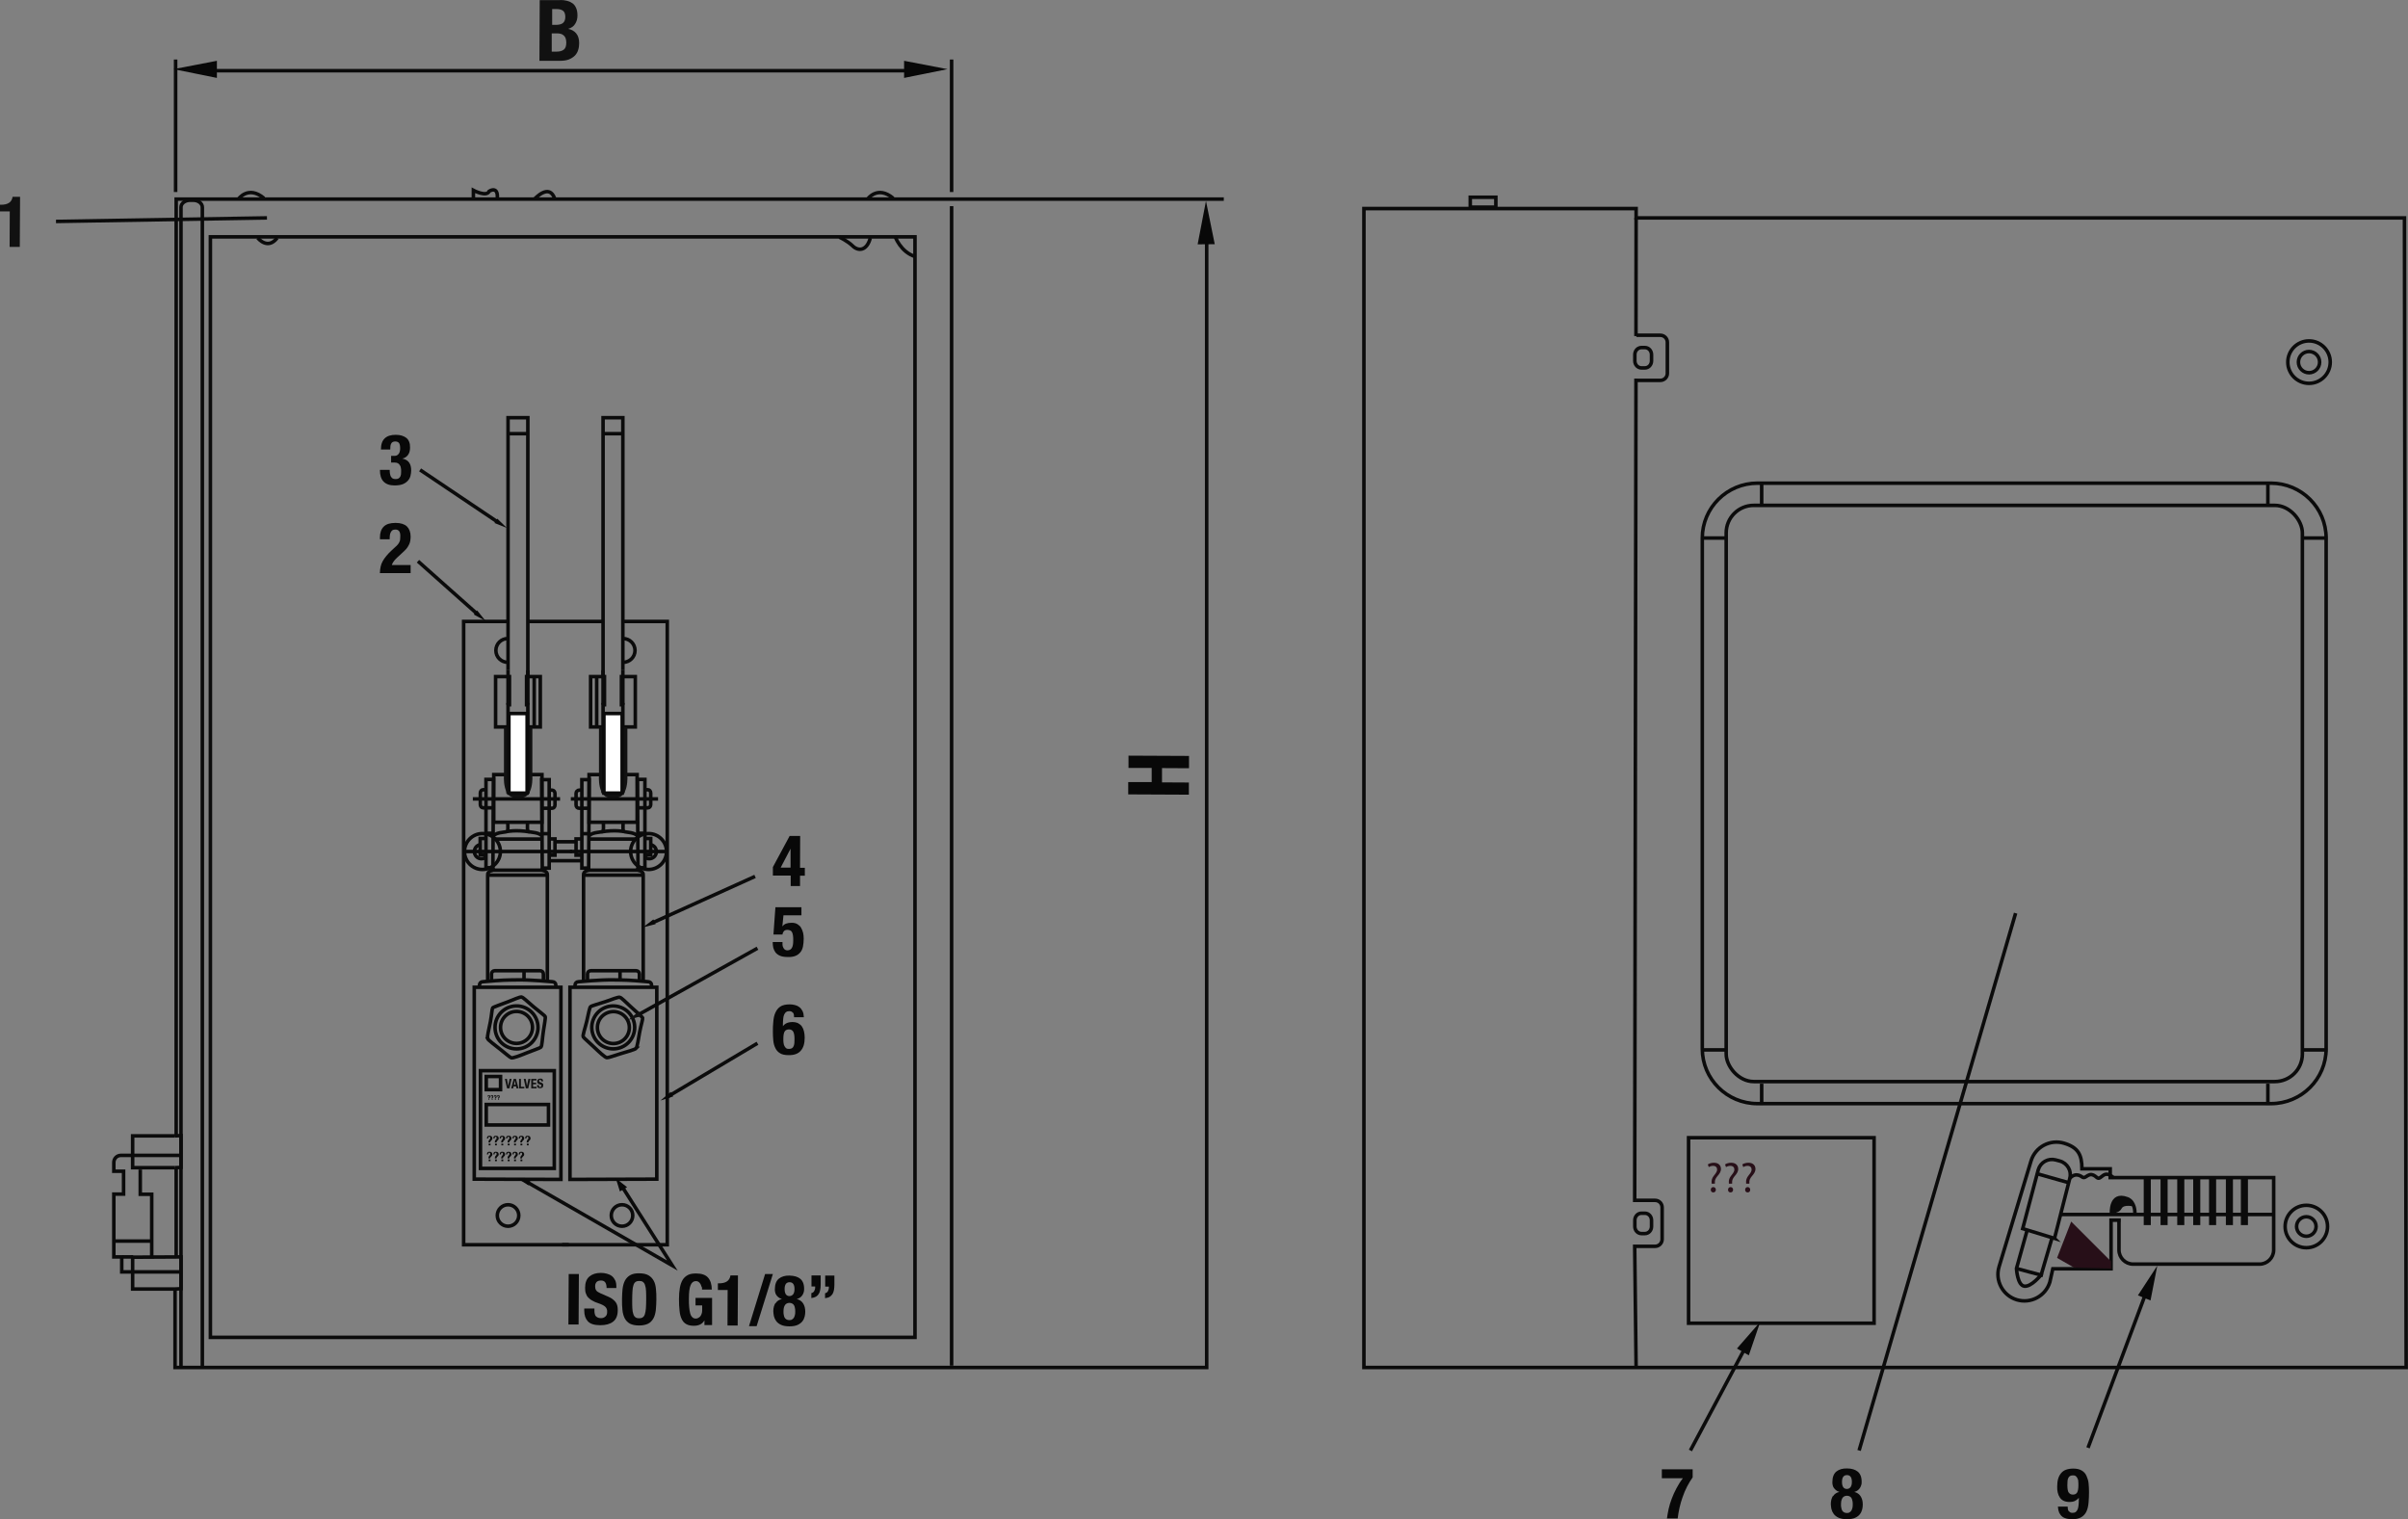 <?xml version="1.0" encoding="UTF-8"?>
<svg id="Layer_2" data-name="Layer 2" xmlns="http://www.w3.org/2000/svg" viewBox="0 0 170.3 107.45">
  <rect x="0" y="0" width="170.3" height="107.45" fill="#808080" stroke="none"/>
  <defs>
    <style>
      .cls-1, .cls-2, .cls-3 {
        stroke-miterlimit: 10;
      }

      .cls-1, .cls-2, .cls-3, .cls-4 {
        stroke: #0b0b0b;
      }

      .cls-1, .cls-2, .cls-4 {
        fill: none;
      }

      .cls-1, .cls-3, .cls-4 {
        stroke-width: .25px;
      }

      .cls-2 {
        stroke-width: .5px;
      }

      .cls-5 {
        fill: #111;
      }

      .cls-3 {
        fill: #fff;
      }

      .cls-6 {
        fill: #0b0b0b;
      }

      .cls-7 {
        fill: #121212;
      }

      .cls-8 {
        fill: #270f18;
      }

      .cls-9 {
        fill: #080808;
      }
    </style>
  </defs>
  <g>
    <polyline class="cls-1" points="37.33 51.43 37.33 55.99 35.93 55.99 35.93 51.96"/>
    <polyline class="cls-1" points="37.33 47.83 37.33 29.54 35.93 29.54 35.93 47.4"/>
    <line class="cls-1" x1="35.91" y1="30.67" x2="37.33" y2="30.67"/>
    <g>
      <polyline class="cls-1" points="35.93 51.96 35.93 51.41 35.05 51.41 35.05 47.85 36.03 47.85 36.03 49.84 35.93 49.84 35.93 51.65"/>
      <polyline class="cls-1" points="35.93 47.4 35.93 47.83 35.93 49.84"/>
    </g>
    <g>
      <polyline class="cls-1" points="37.33 51.96 37.33 51.41 38.21 51.41 38.21 47.85 37.24 47.85 37.24 49.84 37.33 49.84 37.33 51.65"/>
      <polyline class="cls-1" points="37.33 47.4 37.33 47.83 37.33 49.84"/>
      <line class="cls-1" x1="37.78" y1="47.87" x2="37.78" y2="51.39"/>
    </g>
    <polyline class="cls-1" points="35.91 54.78 34.92 54.78 34.92 58.15 38.33 58.15 38.33 54.78 37.33 54.78"/>
    <line class="cls-1" x1="33.44" y1="56.5" x2="39.61" y2="56.5"/>
    <g>
      <polygon class="cls-1" points="34.86 61.37 34.37 61.37 34.37 55.12 34.9 55.12 34.86 61.37"/>
      <path class="cls-1" d="M34.35,55.85h-.18c-.11,0-.2.1-.2.23v.82c0,.13.09.23.2.23h.79"/>
      <line class="cls-1" x1="34.37" y1="58.93" x2="34.9" y2="58.93"/>
      <polyline class="cls-1" points="34.37 60.45 33.96 60.45 33.96 59.3 34.35 59.3"/>
      <polyline class="cls-1" points="34.86 61.37 34.86 61.54 38.4 61.54"/>
    </g>
    <g>
      <polygon class="cls-1" points="38.35 61.39 38.84 61.39 38.84 55.14 38.31 55.14 38.35 61.39"/>
      <path class="cls-1" d="M38.86,55.88h.19c.11,0,.2.11.2.23v.82c0,.13-.09.23-.2.23h-.7"/>
      <line class="cls-1" x1="38.84" y1="58.96" x2="38.31" y2="58.96"/>
      <polyline class="cls-1" points="38.84 60.48 39.25 60.48 39.25 59.33 38.86 59.33"/>
      <line class="cls-1" x1="38.35" y1="61.39" x2="38.35" y2="61.57"/>
    </g>
    <path class="cls-1" d="M35.91,58.15s.02.4,0,.59c-.02.18-.73.04-1.02.38"/>
    <path class="cls-1" d="M37.31,58.15s-.02.4,0,.59c.02.18.73.04,1.02.38"/>
    <line class="cls-1" x1="34.88" y1="59.34" x2="38.33" y2="59.34"/>
    <line class="cls-1" x1="32.87" y1="60.22" x2="40.46" y2="60.22"/>
    <path class="cls-1" d="M34.86,61.54s-.41.06-.37.35v7.52"/>
    <path class="cls-1" d="M38.34,61.54s.41.06.37.35v7.54"/>
    <path class="cls-1" d="M34.76,69.43v-.55c0-.13.1-.23.23-.23h3.21c.13,0,.23.1.23.23v.55"/>
    <path class="cls-1" d="M33.91,69.84v-.18c0-.13.1-.23.23-.23,1.4-.13,1.71-.12,2.41-.13,1.01-.02,2.53.13,2.53.13.13,0,.23.11.23.23v.13"/>
    <polygon class="cls-1" points="33.54 83.39 33.54 69.82 39.67 69.82 39.67 83.41 33.54 83.39"/>
    <rect class="cls-1" x="33.98" y="75.72" width="5.22" height="6.91"/>
    <rect class="cls-1" x="34.39" y="76.13" width="1.01" height=".93"/>
    <rect class="cls-1" x="34.39" y="78.11" width="4.4" height="1.45"/>
    <path class="cls-1" d="M35.39,60.22c0,.7-.57,1.27-1.27,1.27s-1.27-.57-1.27-1.27.57-1.27,1.27-1.27,1.27.57,1.27,1.27Z"/>
    <path class="cls-1" d="M35.83,58.81s.64-.14,1.62.02"/>
    <line class="cls-1" x1="34.49" y1="61.89" x2="38.72" y2="61.89"/>
    <path class="cls-1" d="M38.05,72.66c0,.84-.68,1.52-1.52,1.52s-1.52-.68-1.52-1.52.68-1.52,1.52-1.52,1.52.68,1.52,1.52Z"/>
    <path class="cls-1" d="M37.66,72.66c0,.62-.51,1.13-1.13,1.13s-1.13-.5-1.13-1.13.51-1.13,1.13-1.13,1.13.5,1.13,1.13Z"/>
    <path class="cls-1" d="M34.49,73.42c-.05-.13.1-.65.19-1.15.09-.47.12-.94.16-.99.05-.06.58-.24,1.08-.43.43-.17.84-.35.96-.34.12.02.45.35.83.67.38.32.81.63.85.72.03.08-.06.56-.13,1.03-.08.52-.09,1.06-.18,1.13-.08.07-.53.21-.97.39-.47.19-.98.39-1.12.36-.1-.03-.42-.32-.79-.61-.4-.32-.85-.64-.9-.77Z"/>
    <path class="cls-1" d="M35.91,46.84c-.46,0-.84-.37-.84-.84s.38-.84.84-.84"/>
    <polyline class="cls-1" points="35.9 43.95 32.79 43.95 32.79 88.03 40.23 88.03"/>
    <line class="cls-1" x1="42.65" y1="43.95" x2="37.3" y2="43.95"/>
  </g>
  <g>
    <polyline class="cls-1" points="42.65 51.43 42.65 55.97 44.05 55.97 44.05 51.96"/>
    <polyline class="cls-1" points="42.65 47.83 42.65 29.54 44.05 29.54 44.05 47.4"/>
    <line class="cls-1" x1="44.07" y1="30.67" x2="42.65" y2="30.67"/>
    <g>
      <polyline class="cls-1" points="44.05 51.96 44.05 51.41 44.93 51.41 44.93 47.85 43.95 47.85 43.95 49.84 44.05 49.84 44.05 51.65"/>
      <polyline class="cls-1" points="44.05 47.4 44.05 47.83 44.05 49.84"/>
    </g>
    <g>
      <polyline class="cls-1" points="42.65 51.96 42.65 51.41 41.77 51.41 41.77 47.85 42.75 47.85 42.75 49.84 42.65 49.84 42.65 51.65"/>
      <polyline class="cls-1" points="42.65 47.4 42.65 47.83 42.65 49.84"/>
      <line class="cls-1" x1="42.2" y1="47.87" x2="42.2" y2="51.39"/>
    </g>
    <polyline class="cls-1" points="44.07 54.78 45.06 54.78 45.06 58.15 41.66 58.15 41.66 54.78 42.65 54.78"/>
    <line class="cls-1" x1="46.54" y1="56.5" x2="40.37" y2="56.5"/>
    <g>
      <polygon class="cls-1" points="45.12 61.37 45.61 61.37 45.61 55.12 45.08 55.12 45.12 61.37"/>
      <path class="cls-1" d="M45.63,55.85h.19c.11,0,.2.1.2.23v.82c0,.13-.09.23-.2.23h-.79"/>
      <line class="cls-1" x1="45.61" y1="58.93" x2="45.08" y2="58.93"/>
      <polyline class="cls-1" points="45.61 60.45 46.02 60.45 46.02 59.3 45.63 59.3"/>
      <polyline class="cls-1" points="45.12 61.37 45.12 61.54 41.58 61.54"/>
    </g>
    <g>
      <polygon class="cls-1" points="41.63 61.39 41.15 61.39 41.15 55.14 41.67 55.14 41.63 61.39"/>
      <path class="cls-1" d="M41.13,55.88h-.18c-.11,0-.21.11-.21.23v.82c0,.13.09.23.21.23h.7"/>
      <line class="cls-1" x1="41.15" y1="58.96" x2="41.67" y2="58.96"/>
      <polyline class="cls-1" points="41.15 60.48 40.74 60.48 40.74 59.33 41.12 59.33"/>
      <line class="cls-1" x1="41.63" y1="61.39" x2="41.63" y2="61.57"/>
    </g>
    <path class="cls-1" d="M44.07,58.15s-.02.4,0,.59c.02.18.73.04,1.02.38"/>
    <path class="cls-1" d="M42.67,58.15s.02.4,0,.59c-.02.18-.73.04-1.02.38"/>
    <line class="cls-1" x1="45.1" y1="59.34" x2="41.66" y2="59.34"/>
    <line class="cls-1" x1="47.16" y1="60.22" x2="40.31" y2="60.22"/>
    <path class="cls-1" d="M45.12,61.54s.41.06.37.35v7.52"/>
    <path class="cls-1" d="M41.64,61.54s-.41.06-.37.35v7.54"/>
    <path class="cls-1" d="M45.22,69.43v-.55c0-.13-.11-.23-.23-.23h-3.21c-.13,0-.23.1-.23.23v.55"/>
    <path class="cls-1" d="M46.08,69.84v-.18c0-.13-.1-.23-.23-.23-1.4-.13-1.71-.12-2.42-.13-1.01-.02-2.53.13-2.53.13-.13,0-.23.11-.23.23v.13"/>
    <polygon class="cls-1" points="46.45 83.39 46.45 69.82 40.31 69.82 40.31 83.41 46.45 83.39"/>
    <path class="cls-1" d="M44.6,60.22c0,.7.57,1.27,1.27,1.27s1.27-.57,1.27-1.27-.57-1.27-1.27-1.27-1.27.57-1.27,1.27Z"/>
    <path class="cls-1" d="M44.15,58.81s-.64-.14-1.62.02"/>
    <line class="cls-1" x1="45.49" y1="61.89" x2="41.27" y2="61.89"/>
    <path class="cls-1" d="M41.96,72.1c-.31.78.07,1.66.85,1.97.78.31,1.66-.07,1.97-.85.31-.78-.07-1.66-.85-1.97-.78-.31-1.66.07-1.97.85Z"/>
    <path class="cls-1" d="M42.33,72.25c-.23.58.05,1.24.63,1.47.58.23,1.24-.05,1.47-.63.23-.58-.05-1.24-.63-1.47-.58-.23-1.24.06-1.47.63Z"/>
    <path class="cls-1" d="M44.99,74.13c.09-.11.15-.64.25-1.15.09-.47.23-.92.21-.99-.02-.07-.45-.43-.85-.8-.34-.31-.65-.64-.77-.66-.12-.03-.55.15-1.02.31-.47.16-.99.29-1.05.36-.06.06-.16.54-.26,1.01-.12.51-.31,1.02-.25,1.12.05.09.42.39.76.72.37.35.77.73.91.75.1.01.51-.14.96-.28.49-.15,1.03-.29,1.12-.39Z"/>
    <path class="cls-1" d="M44.07,46.84c.46,0,.84-.37.84-.84s-.38-.84-.84-.84"/>
    <polyline class="cls-1" points="44.03 43.95 47.19 43.95 47.19 88.03 39.75 88.03"/>
  </g>
  <line class="cls-1" x1="37.06" y1="68.65" x2="37.06" y2="69.33"/>
  <line class="cls-1" x1="43.85" y1="68.65" x2="43.85" y2="69.33"/>
  <path class="cls-1" d="M46.02,59.74c.23.04.4.24.4.49,0,.27-.22.5-.5.5-.13,0-.25-.05-.33-.13"/>
  <path class="cls-1" d="M33.95,59.74c-.23.04-.4.24-.4.49,0,.27.22.5.5.5.13,0,.25-.05.33-.13"/>
  <path class="cls-1" d="M36.69,85.96c0,.42-.34.76-.76.76s-.76-.34-.76-.76.34-.76.76-.76.76.34.76.76Z"/>
  <path class="cls-1" d="M44.75,85.96c0,.42-.34.76-.76.76s-.76-.34-.76-.76.34-.76.76-.76.76.34.76.76Z"/>
  <polyline class="cls-1" points="37.33 83.63 47.55 89.5 43.98 83.89"/>
  <line class="cls-1" x1="39.26" y1="59.53" x2="40.72" y2="59.53"/>
  <line class="cls-1" x1="38.85" y1="60.87" x2="41.13" y2="60.87"/>
  <line class="cls-1" x1="29.56" y1="39.69" x2="33.8" y2="43.46"/>
  <line class="cls-1" x1="29.71" y1="33.23" x2="35.17" y2="36.9"/>
  <line class="cls-1" x1="46.1" y1="65.28" x2="53.4" y2="61.98"/>
  <line class="cls-1" x1="45.04" y1="71.82" x2="53.57" y2="67.06"/>
  <line class="cls-1" x1="47.15" y1="77.6" x2="53.57" y2="73.78"/>
  <polygon class="cls-9" points="46.21 65.02 45.46 65.59 46.37 65.35 46.21 65.02"/>
  <polygon class="cls-5" points="45.17 71.54 44.43 72.13 45.34 71.86 45.17 71.54"/>
  <polygon class="cls-9" points="47.44 77.22 46.71 77.83 47.61 77.54 47.44 77.22"/>
  <polygon class="cls-9" points="44.35 83.96 43.55 83.33 43.84 84.26 44.35 83.96"/>
  <polygon class="cls-9" points="37.51 83.49 36.58 83.34 37.38 83.83 37.51 83.49"/>
  <polygon class="cls-9" points="33.74 43.17 34.34 43.91 33.51 43.46 33.74 43.17"/>
  <polygon class="cls-9" points="35.17 36.68 35.85 37.34 34.97 36.99 35.17 36.68"/>
  <g>
    <path class="cls-5" d="M35.64,51.43v3.38s-.14,1.71.9,1.61h.21c1.03.1.9-1.61.9-1.61v-3.38h-2Z"/>
    <rect class="cls-3" x="35.99" y="50.46" width="1.29" height="5.63"/>
  </g>
  <g>
    <path class="cls-5" d="M42.36,51.43v3.38s-.14,1.71.9,1.61h.21c1.03.1.9-1.61.9-1.61v-3.38h-2Z"/>
    <rect class="cls-3" x="42.71" y="50.46" width="1.29" height="5.63"/>
  </g>
  <path class="cls-9" d="M27.66,33.72c.05.11.16.16.31.16.09,0,.16-.01.21-.04s.09-.07.12-.12c.03-.05.05-.11.06-.18,0-.07.01-.14.01-.22,0-.08,0-.16-.02-.23-.01-.07-.03-.14-.07-.19-.03-.06-.08-.1-.14-.14-.06-.03-.14-.05-.24-.05h-.24s0-.47,0-.47h.23c.08,0,.14-.01.19-.04.05-.03.09-.07.13-.12.03-.05.06-.11.07-.18.02-.07.02-.14.02-.21,0-.17-.03-.29-.08-.36-.06-.07-.14-.11-.26-.11-.08,0-.14.01-.19.04-.05.03-.09.07-.11.12-.03.05-.04.11-.05.18,0,.07-.01.15-.01.23h-.66c0-.36.09-.62.27-.79.18-.17.44-.25.78-.25.32,0,.57.08.75.22.18.15.27.38.26.69,0,.21-.05.39-.15.52-.1.13-.23.22-.4.25h0c.23.05.39.14.49.29s.14.33.14.56c0,.12-.02.24-.05.37-.03.13-.09.24-.18.34-.09.1-.21.19-.36.25-.15.06-.35.09-.6.09-.34,0-.6-.1-.77-.28s-.25-.45-.25-.8v-.02s.69,0,.69,0c0,.21.03.36.08.47Z"/>
  <path class="cls-5" d="M.71,14.95h-.71s0-.47,0-.47h.06c.24,0,.43-.04.57-.13.14-.09.23-.23.26-.43h.53s-.02,3.54-.02,3.54h-.72s.01-2.5.01-2.5Z"/>
  <path class="cls-5" d="M39.62,0c.18,0,.34.02.49.06s.28.1.39.18c.11.08.19.2.25.34.06.14.09.31.09.52,0,.23-.06.43-.17.6-.11.17-.27.28-.49.34h0c.24.05.43.15.57.32.14.17.21.4.21.69,0,.17-.02.33-.07.48-.04.15-.12.28-.23.4-.11.11-.25.2-.42.27-.17.07-.38.1-.63.1h-1.46s.02-4.29.02-4.29h1.45ZM39.36,3.65c.21,0,.38-.04.5-.13.13-.09.19-.26.19-.51,0-.12-.02-.23-.05-.31-.03-.08-.08-.15-.14-.2s-.13-.09-.21-.11-.17-.03-.26-.03h-.37s0,1.29,0,1.29h.34ZM39.28,1.76c.24,0,.42-.04.53-.13.11-.09.17-.23.17-.43,0-.2-.05-.35-.15-.43-.1-.08-.26-.13-.47-.13h-.31s0,1.12,0,1.12h.25Z"/>
  <path class="cls-9" d="M79.81,55.31h1.64s0-1,0-1h-1.64s0-.87,0-.87l4.28.02v.87s-1.91-.01-1.91-.01v1.01s1.9.01,1.9.01v.86s-4.29-.02-4.29-.02v-.86Z"/>
  <path class="cls-9" d="M26.87,40.51c0-.16.02-.3.05-.44.03-.14.08-.27.15-.39.07-.12.15-.24.25-.36.1-.12.21-.24.34-.36l.29-.27c.08-.07.15-.13.19-.19.05-.06.09-.12.11-.18.03-.06.05-.12.05-.19,0-.07.01-.15.01-.24,0-.29-.11-.44-.35-.44-.09,0-.16.02-.21.05-.05.04-.09.09-.12.15-.03.06-.05.14-.06.22s-.01.17-.01.27h-.69s0-.14,0-.14c0-.33.09-.58.27-.76s.46-.26.84-.26c.36,0,.63.09.8.25.17.17.26.41.26.72,0,.11-.01.22-.03.32-.02.1-.05.19-.1.28s-.1.18-.17.26c-.07.08-.16.17-.26.26l-.4.37c-.11.1-.19.19-.25.28-.06.09-.1.17-.12.24h1.33s0,.57,0,.57h-2.18Z"/>
  <path class="cls-9" d="M119.71,104.48c-.15.21-.28.43-.4.66s-.22.48-.31.73c-.09.25-.16.5-.22.76-.06.26-.1.51-.13.76h-.76c.03-.22.07-.44.12-.68.05-.24.13-.47.22-.72.09-.24.2-.49.33-.73.13-.25.28-.49.46-.72h-1.49s0-.63,0-.63h2.18s0,.56,0,.56Z"/>
  <path class="cls-9" d="M129.64,105.81c.1-.16.25-.26.45-.3h0c-.1-.03-.18-.07-.24-.12s-.12-.11-.16-.17-.07-.13-.08-.2c-.02-.07-.02-.14-.02-.2,0-.35.1-.6.28-.75.19-.15.44-.23.76-.22.32,0,.58.08.76.23.18.15.28.4.27.75,0,.06,0,.13-.03.2-.02.07-.05.14-.09.2-.04.06-.09.12-.16.17-.07.05-.14.09-.24.11h0c.2.05.35.15.45.31.1.16.15.35.15.58,0,.1-.01.22-.04.34-.03.12-.08.24-.16.34-.08.11-.19.19-.34.26-.15.07-.35.1-.59.1-.25,0-.44-.04-.59-.11-.15-.07-.26-.16-.34-.27-.08-.11-.13-.22-.16-.35-.02-.12-.04-.24-.04-.34,0-.22.05-.42.15-.58ZM130.22,106.62c.01.08.03.14.06.2.03.05.07.1.13.13.05.03.12.05.2.05.08,0,.15-.01.2-.05.05-.03.1-.07.13-.13.03-.05.05-.12.07-.19s.02-.15.02-.24c0-.09,0-.17-.02-.24s-.03-.14-.06-.19c-.03-.06-.07-.1-.13-.13-.05-.03-.12-.05-.2-.05-.08,0-.15.02-.2.05-.05.03-.1.07-.13.13s-.05.12-.07.19c-.01.07-.02.15-.02.24s0,.16.02.24ZM130.36,105.18c.06.08.15.12.25.12.11,0,.19-.04.26-.12.06-.08.1-.2.1-.37,0-.32-.11-.49-.35-.49-.23,0-.35.16-.35.48,0,.17.03.29.09.38Z"/>
  <path class="cls-9" d="M146.33,106.88c.05.08.13.11.25.11.1,0,.17-.02.23-.07.06-.05.1-.11.13-.19.03-.08.05-.17.06-.28.01-.11.02-.23.02-.36v-.17s0,0,0,0c-.06.09-.15.16-.26.22s-.25.08-.41.08c-.16,0-.29-.03-.4-.08s-.2-.13-.27-.23c-.07-.1-.12-.22-.15-.35-.03-.13-.05-.28-.04-.44,0-.41.09-.72.28-.94.18-.22.47-.32.87-.32.25,0,.44.05.59.14.15.09.26.21.33.37s.13.33.15.53c.02.2.03.41.03.62,0,.25-.01.5-.03.73-.02.23-.06.44-.14.62-.08.18-.2.32-.36.42-.16.1-.39.16-.68.15-.13,0-.25-.01-.37-.04-.12-.03-.22-.07-.31-.14-.09-.07-.16-.16-.22-.28-.05-.12-.08-.26-.09-.43h.69c0,.14.02.24.07.32ZM146.3,105.54c.06.1.16.16.3.16.14,0,.24-.05.3-.15s.09-.27.09-.51c0-.1,0-.19-.01-.28,0-.09-.03-.16-.06-.22-.03-.06-.07-.11-.12-.15-.05-.04-.12-.05-.2-.05-.09,0-.16.02-.21.05-.05.03-.09.08-.12.15-.03.06-.05.14-.05.22,0,.08-.01.18-.01.28,0,.24.03.41.09.52Z"/>
  <path class="cls-9" d="M55.84,59.12h.75s-.01,2.25-.01,2.25h.34s0,.56,0,.56h-.34s0,.73,0,.73h-.66s0-.74,0-.74h-1.26s0-.6,0-.6l1.19-2.21ZM55.91,60.02l-.7,1.34h.7s0-1.34,0-1.34h0Z"/>
  <path class="cls-9" d="M55.41,64.72l-.08.8h0c.07-.09.15-.16.26-.2.11-.04.24-.06.39-.06.17,0,.31.03.42.1.11.07.2.15.26.26.06.11.11.23.14.36.03.13.04.27.04.41,0,.2-.02.38-.05.54-.03.16-.09.3-.18.41-.09.11-.2.2-.35.26-.15.06-.33.09-.56.08-.22,0-.4-.03-.54-.09-.14-.06-.24-.14-.32-.24-.07-.1-.12-.21-.15-.32-.02-.12-.04-.22-.04-.32v-.09s.69,0,.69,0c0,.06,0,.12,0,.19,0,.07.02.13.05.19.02.06.06.11.11.15.05.04.11.06.18.06.15,0,.26-.06.32-.17.07-.11.1-.29.1-.52,0-.15,0-.27-.02-.37-.01-.1-.04-.17-.07-.23-.03-.06-.07-.1-.13-.12-.05-.02-.12-.04-.2-.04-.1,0-.18.03-.24.09-.05.06-.09.14-.1.24h-.64s.14-1.93.14-1.93h1.84s0,.57,0,.57h-1.3Z"/>
  <path class="cls-9" d="M56.07,71.62c-.05-.07-.13-.11-.25-.11-.09,0-.17.02-.23.07-.06.04-.1.11-.14.19-.03.08-.05.17-.06.28-.01.11-.02.23-.02.36v.17s0,0,0,0c.06-.09.15-.17.26-.22.11-.05.25-.08.41-.08.16,0,.29.03.4.08.11.06.2.13.27.23s.12.22.15.35c.03.14.05.28.05.44,0,.41-.09.72-.28.93-.18.21-.47.32-.87.31-.25,0-.44-.04-.59-.13s-.26-.21-.33-.36c-.08-.15-.13-.33-.15-.53-.02-.2-.03-.41-.03-.62,0-.25,0-.49.03-.73.02-.24.06-.44.14-.62.08-.18.19-.33.35-.44.16-.11.39-.16.68-.16.13,0,.25.02.37.05.12.03.22.08.31.15.09.07.16.16.22.28.06.12.08.26.09.43h-.69c0-.14-.02-.25-.07-.32ZM55.42,73.76c0,.09.03.16.06.22.03.06.07.11.12.15.05.04.12.05.2.05.09,0,.16-.02.21-.05.05-.03.09-.08.12-.15.03-.06.04-.14.05-.22,0-.08.01-.18.01-.28,0-.24-.03-.41-.09-.52-.06-.1-.16-.16-.3-.16-.14,0-.25.05-.31.15-.06.1-.09.28-.09.51,0,.1,0,.19.01.28Z"/>
  <g>
    <path class="cls-9" d="M40.22,90.1h.72s-.02,3.57-.02,3.57h-.72s.02-3.57.02-3.57Z"/>
    <path class="cls-9" d="M42.04,92.67c0,.08,0,.16.02.23.01.07.04.13.07.17.04.05.09.08.15.11s.14.04.23.04c.11,0,.21-.03.3-.11.09-.07.13-.18.13-.33,0-.08,0-.15-.03-.21-.02-.06-.06-.11-.11-.16-.05-.05-.12-.09-.2-.13-.08-.04-.18-.08-.3-.12-.16-.05-.3-.11-.41-.18-.12-.06-.21-.14-.29-.22-.08-.08-.13-.18-.17-.3-.04-.11-.05-.24-.05-.39,0-.35.1-.62.3-.79.2-.17.47-.26.81-.26.16,0,.31.02.44.06.14.04.25.09.35.17.1.08.17.18.23.3.06.12.08.27.08.44v.1s-.69,0-.69,0c0-.17-.03-.3-.09-.39-.06-.09-.16-.14-.3-.14-.08,0-.15.01-.2.03-.05.02-.1.05-.13.09-.03.04-.05.08-.07.13-.01.05-.02.1-.02.16,0,.11.02.2.07.28.05.08.15.14.3.21l.55.24c.14.06.25.12.33.19.09.07.16.14.21.21s.09.16.11.25c.02.09.03.19.03.3,0,.38-.11.65-.33.82-.22.17-.52.25-.91.25-.41,0-.7-.09-.87-.27-.17-.18-.26-.43-.26-.76v-.15s.72,0,.72,0v.11Z"/>
    <path class="cls-9" d="M44.03,91.15c.03-.23.08-.42.17-.59.09-.16.21-.29.37-.38s.38-.14.65-.13c.27,0,.48.05.64.14s.28.22.37.38.14.36.16.59c.02.23.04.48.03.75,0,.27-.02.52-.04.75-.03.23-.08.42-.17.58-.09.16-.21.29-.37.37s-.38.13-.65.13c-.27,0-.48-.05-.64-.13-.16-.09-.28-.21-.37-.38-.08-.16-.14-.36-.16-.59-.02-.23-.04-.48-.03-.75,0-.27.02-.52.04-.75ZM44.72,92.52c.01.17.03.3.07.41.03.1.08.18.15.23.06.05.15.07.26.07.11,0,.19-.02.26-.07.07-.05.12-.12.15-.23.03-.1.06-.24.07-.41.01-.17.02-.37.02-.61,0-.24,0-.44-.01-.61-.01-.17-.03-.3-.07-.41-.03-.11-.08-.18-.15-.23-.06-.05-.15-.07-.26-.07-.11,0-.19.02-.26.07-.07.05-.12.12-.15.23-.04.11-.06.24-.07.41-.01.17-.02.37-.02.61,0,.24,0,.44.01.61Z"/>
    <path class="cls-9" d="M49.61,91c-.01-.07-.04-.13-.07-.19-.03-.06-.08-.11-.13-.15-.05-.04-.11-.06-.19-.06-.17,0-.3.09-.38.29-.08.19-.12.51-.12.96,0,.21,0,.41.02.58.01.17.04.32.07.44.03.12.08.22.15.28.06.07.15.1.25.1.04,0,.09-.01.14-.03.05-.02.1-.06.15-.1.05-.05.08-.1.11-.18.03-.07.05-.16.05-.25v-.37s-.47,0-.47,0v-.53s1.17,0,1.17,0v1.92s-.54,0-.54,0v-.33s0,0,0,0c-.09.14-.19.24-.31.29-.12.06-.27.09-.44.09-.22,0-.4-.04-.54-.12-.14-.08-.25-.2-.32-.36-.08-.16-.13-.36-.15-.59-.03-.24-.04-.51-.04-.82,0-.3.02-.56.06-.79.04-.23.11-.42.2-.57.09-.15.22-.26.37-.34.15-.08.35-.11.58-.11.39,0,.68.1.85.3.17.2.26.48.26.84h-.69c0-.07,0-.14-.02-.21Z"/>
    <path class="cls-9" d="M51.48,91.23h-.71s0-.47,0-.47h.06c.24,0,.43-.04.57-.13.14-.09.23-.23.26-.43h.53s-.02,3.54-.02,3.54h-.72s.01-2.5.01-2.5Z"/>
    <path class="cls-9" d="M54.66,90.1l-1.15,3.69h-.54s1.14-3.69,1.14-3.69h.56Z"/>
    <path class="cls-9" d="M54.85,92.17c.1-.16.25-.26.45-.3h0c-.1-.03-.18-.07-.24-.12-.07-.05-.12-.11-.16-.17-.04-.06-.07-.13-.08-.2-.02-.07-.02-.14-.02-.2,0-.35.1-.6.28-.75.19-.15.44-.23.76-.22s.58.08.76.23c.18.15.28.4.27.75,0,.06-.01.13-.03.2-.02.07-.05.14-.09.2-.04.06-.09.12-.16.17-.07.05-.15.09-.24.11h0c.2.05.35.15.45.31.1.16.15.35.15.58,0,.1-.01.22-.04.34-.03.12-.08.24-.16.34-.08.11-.2.19-.34.26-.15.07-.35.1-.59.1-.25,0-.44-.04-.59-.11-.15-.07-.26-.16-.34-.27s-.13-.22-.16-.35c-.02-.12-.04-.24-.04-.34,0-.22.05-.42.15-.58ZM55.43,92.98c.01.08.03.14.06.2.03.05.07.1.13.13.05.03.12.05.2.05.08,0,.15-.01.2-.05.05-.03.1-.07.13-.13.03-.05.05-.12.07-.19s.02-.15.02-.24c0-.09,0-.17-.02-.24-.01-.07-.03-.14-.06-.19-.03-.06-.07-.1-.13-.13-.05-.03-.12-.05-.2-.05-.08,0-.15.02-.2.05s-.1.07-.13.13c-.03.05-.05.12-.07.19-.01.07-.02.15-.02.24,0,.08,0,.16.02.24ZM55.58,91.54c.06.08.15.12.25.12s.19-.04.26-.12c.06-.08.1-.2.1-.37,0-.32-.11-.49-.35-.49-.23,0-.35.16-.35.48,0,.17.03.29.09.38Z"/>
    <path class="cls-9" d="M58.04,90.19v.65c0,.13-.01.26-.03.37s-.05.21-.1.29c-.05.08-.12.15-.2.2-.09.05-.19.08-.33.1v-.35c.09-.02.15-.06.2-.14.04-.08.07-.16.07-.25v-.08h-.26s0-.78,0-.78h.66ZM59.01,90.2v.65c0,.13-.01.25-.03.37-.02.11-.05.21-.1.29-.05.08-.12.15-.2.2-.08.05-.19.08-.33.1v-.35c.09-.02.15-.06.2-.14.04-.08.07-.16.07-.25v-.08h-.26s0-.78,0-.78h.66Z"/>
  </g>
  <g>
    <path class="cls-5" d="M35.94,76.79h0l.1-.49h.14l-.15.67h-.17l-.15-.67h.14l.09.49Z"/>
    <path class="cls-5" d="M36.49,76.3l.18.67h-.14l-.03-.14h-.18l-.03.14h-.14l.18-.67h.17ZM36.47,76.71l-.06-.3h0l-.06.3h.13Z"/>
    <path class="cls-5" d="M36.71,76.3h.13v.56h.24v.11h-.37v-.67Z"/>
    <path class="cls-5" d="M37.27,76.79h0l.1-.49h.14l-.15.67h-.17l-.15-.67h.14l.09.49Z"/>
    <path class="cls-5" d="M37.94,76.41h-.24v.16h.22v.11h-.22v.18h.25v.11h-.38v-.67h.37v.11Z"/>
    <path class="cls-5" d="M38.12,76.78s0,.03,0,.04c0,.01,0,.02.01.03s.02.02.03.02c.01,0,.03,0,.04,0,.02,0,.04,0,.06-.02.02-.01.02-.03.02-.06,0-.02,0-.03,0-.04s-.01-.02-.02-.03-.02-.02-.04-.02c-.02,0-.03-.01-.06-.02-.03,0-.06-.02-.08-.03-.02-.01-.04-.03-.05-.04s-.03-.03-.03-.06c0-.02-.01-.04-.01-.07,0-.07.02-.12.06-.15.04-.03.09-.05.15-.05.03,0,.06,0,.08,0,.02,0,.05.02.07.03.02.01.03.03.04.06s.02.05.02.08v.02h-.13s0-.06-.02-.07c-.01-.02-.03-.03-.06-.03-.02,0-.03,0-.04,0,0,0-.02.01-.02.02,0,0-.01.02-.01.02,0,0,0,.02,0,.03,0,.02,0,.04.01.05,0,.01.03.03.06.04l.1.04s.05.02.06.04c.02.01.03.03.04.04s.02.03.02.05c0,.02,0,.04,0,.06,0,.07-.02.12-.06.15s-.1.05-.17.05-.13-.02-.16-.05-.05-.08-.05-.14v-.03h.13v.02Z"/>
  </g>
  <g>
    <path class="cls-6" d="M34.44,80.51s0-.05.01-.08c0-.02.02-.04.03-.06.02-.02.03-.03.06-.04.02,0,.05-.01.08-.01.07,0,.12.02.15.05.03.03.05.08.05.13,0,.03,0,.05-.01.07s-.02.05-.05.07l-.04.04s-.03.03-.04.05c0,.01-.01.03-.01.06h0s-.12.01-.12.01v-.04s0-.06.01-.08.02-.04.04-.07l.04-.04s.02-.03.03-.05c0-.02,0-.03,0-.05,0-.02,0-.04-.02-.06s-.03-.02-.05-.02c-.02,0-.04,0-.05.03-.01.02-.02.04-.02.07v.02h-.12v-.02ZM34.69,81h-.13v-.12h.13v.12Z"/>
    <path class="cls-6" d="M34.89,80.51s0-.05.01-.08c0-.02.02-.04.03-.06.02-.02.03-.03.06-.04.02,0,.05-.01.08-.01.07,0,.12.02.15.05.03.03.05.08.05.13,0,.03,0,.05-.01.07s-.02.05-.05.07l-.04.04s-.03.03-.04.05c0,.01-.01.03-.01.06h0s-.12.01-.12.01v-.04s0-.06.01-.08.02-.04.04-.07l.04-.04s.02-.03.03-.05c0-.02,0-.03,0-.05,0-.02,0-.04-.02-.06s-.03-.02-.05-.02c-.02,0-.04,0-.05.03-.01.02-.02.04-.02.07v.02h-.12v-.02ZM35.14,81h-.13v-.12h.13v.12Z"/>
    <path class="cls-6" d="M35.34,80.51s0-.05.01-.08c0-.02.02-.04.03-.06.02-.02.03-.03.06-.04.02,0,.05-.01.08-.01.07,0,.12.02.15.05.03.03.05.08.05.13,0,.03,0,.05-.01.07s-.02.05-.05.07l-.04.04s-.03.03-.04.05c0,.01-.01.03-.01.06h0s-.12.01-.12.01v-.04s0-.06.01-.08.02-.04.04-.07l.04-.04s.02-.03.03-.05c0-.02,0-.03,0-.05,0-.02,0-.04-.02-.06s-.03-.02-.05-.02c-.02,0-.04,0-.05.03-.01.02-.02.04-.02.07v.02h-.12v-.02ZM35.59,81h-.13v-.12h.13v.12Z"/>
    <path class="cls-6" d="M35.79,80.51s0-.05.01-.08c0-.02.02-.04.03-.06.02-.02.03-.03.06-.04.02,0,.05-.01.08-.01.07,0,.12.02.15.05.03.03.05.08.05.13,0,.03,0,.05-.01.07s-.02.05-.05.07l-.04.04s-.03.03-.04.05c0,.01-.01.03-.01.06h0s-.12.01-.12.01v-.04s0-.06.01-.08.02-.04.04-.07l.04-.04s.02-.03.03-.05c0-.02,0-.03,0-.05,0-.02,0-.04-.02-.06s-.03-.02-.05-.02c-.02,0-.04,0-.05.03-.01.02-.02.04-.02.07v.02h-.12v-.02ZM36.04,81h-.13v-.12h.13v.12Z"/>
    <path class="cls-6" d="M36.24,80.51s0-.05.01-.08c0-.02.02-.04.03-.06.02-.02.03-.03.06-.04.02,0,.05-.01.08-.01.07,0,.12.02.15.05.03.03.05.08.05.13,0,.03,0,.05-.01.07s-.02.05-.05.07l-.04.04s-.03.03-.04.05c0,.01-.01.03-.01.06h0s-.12.01-.12.01v-.04s0-.06.01-.08.02-.04.04-.07l.04-.04s.02-.03.03-.05c0-.02,0-.03,0-.05,0-.02,0-.04-.02-.06s-.03-.02-.05-.02c-.02,0-.04,0-.05.03-.01.02-.02.04-.02.07v.02h-.12v-.02ZM36.49,81h-.13v-.12h.13v.12Z"/>
    <path class="cls-6" d="M36.69,80.51s0-.05.01-.08c0-.02.02-.04.03-.06.02-.02.03-.03.06-.04.02,0,.05-.01.08-.01.07,0,.12.02.15.05.03.03.05.08.05.13,0,.03,0,.05-.01.07s-.02.05-.05.07l-.04.04s-.03.03-.04.05c0,.01-.01.03-.01.06h0s-.12.01-.12.01v-.04s0-.06.01-.08.02-.04.04-.07l.04-.04s.02-.03.03-.05c0-.02,0-.03,0-.05,0-.02,0-.04-.02-.06s-.03-.02-.05-.02c-.02,0-.04,0-.05.03-.01.02-.02.04-.02.07v.02h-.12v-.02ZM36.94,81h-.13v-.12h.13v.12Z"/>
    <path class="cls-6" d="M37.14,80.51s0-.05.01-.08c0-.02.02-.04.03-.06.02-.02.03-.03.06-.04.02,0,.05-.01.08-.01.07,0,.12.02.15.05.03.03.05.08.05.13,0,.03,0,.05-.01.07s-.02.05-.05.07l-.04.04s-.03.03-.04.05c0,.01-.01.03-.01.06h0s-.12.01-.12.01v-.04s0-.06.01-.08.02-.04.04-.07l.04-.04s.02-.03.03-.05c0-.02,0-.03,0-.05,0-.02,0-.04-.02-.06s-.03-.02-.05-.02c-.02,0-.04,0-.05.03-.01.02-.02.04-.02.07v.02h-.12v-.02ZM37.39,81h-.13v-.12h.13v.12Z"/>
    <path class="cls-6" d="M34.44,81.64s0-.05.01-.08c0-.02.02-.04.03-.06.02-.02.03-.03.06-.04.02,0,.05-.01.08-.01.07,0,.12.02.15.05.03.03.05.08.05.13,0,.03,0,.05-.01.07s-.02.05-.05.07l-.04.04s-.03.03-.04.05c0,.01-.01.03-.01.06h0s-.12.01-.12.01v-.04s0-.06.01-.08.02-.04.04-.07l.04-.04s.02-.03.03-.05c0-.02,0-.03,0-.05,0-.02,0-.04-.02-.06s-.03-.02-.05-.02c-.02,0-.04,0-.05.03-.01.02-.02.04-.02.07v.02h-.12v-.02ZM34.69,82.12h-.13v-.12h.13v.12Z"/>
    <path class="cls-6" d="M34.89,81.64s0-.05.01-.08c0-.02.02-.04.03-.06.02-.02.03-.03.06-.04.02,0,.05-.01.08-.01.07,0,.12.02.15.05.03.03.05.08.05.13,0,.03,0,.05-.01.07s-.02.05-.05.07l-.04.04s-.03.03-.04.05c0,.01-.01.03-.01.06h0s-.12.01-.12.01v-.04s0-.06.01-.08.02-.04.04-.07l.04-.04s.02-.03.03-.05c0-.02,0-.03,0-.05,0-.02,0-.04-.02-.06s-.03-.02-.05-.02c-.02,0-.04,0-.05.03-.01.02-.02.04-.02.07v.02h-.12v-.02ZM35.14,82.12h-.13v-.12h.13v.12Z"/>
    <path class="cls-6" d="M35.34,81.64s0-.05.01-.08c0-.02.02-.04.03-.06.02-.02.03-.03.06-.04.02,0,.05-.01.08-.01.07,0,.12.02.15.05.03.03.05.08.05.13,0,.03,0,.05-.01.07s-.02.05-.05.07l-.04.04s-.03.03-.04.05c0,.01-.01.03-.01.06h0s-.12.01-.12.01v-.04s0-.06.01-.08.02-.04.04-.07l.04-.04s.02-.03.03-.05c0-.02,0-.03,0-.05,0-.02,0-.04-.02-.06s-.03-.02-.05-.02c-.02,0-.04,0-.05.03-.01.02-.02.04-.02.07v.02h-.12v-.02ZM35.59,82.12h-.13v-.12h.13v.12Z"/>
    <path class="cls-6" d="M35.79,81.64s0-.05.01-.08c0-.02.02-.04.03-.06.02-.02.03-.03.06-.04.02,0,.05-.01.08-.01.07,0,.12.02.15.05.03.03.05.08.05.13,0,.03,0,.05-.01.07s-.02.05-.05.07l-.04.04s-.03.03-.04.05c0,.01-.01.03-.01.06h0s-.12.01-.12.01v-.04s0-.06.01-.08.02-.04.04-.07l.04-.04s.02-.03.03-.05c0-.02,0-.03,0-.05,0-.02,0-.04-.02-.06s-.03-.02-.05-.02c-.02,0-.04,0-.05.03-.01.02-.02.04-.02.07v.02h-.12v-.02ZM36.04,82.12h-.13v-.12h.13v.12Z"/>
    <path class="cls-6" d="M36.24,81.64s0-.05.01-.08c0-.02.02-.04.03-.06.02-.02.03-.03.06-.04.02,0,.05-.01.08-.01.07,0,.12.02.15.05.03.03.05.08.05.13,0,.03,0,.05-.01.07s-.02.05-.05.07l-.04.04s-.03.03-.04.05c0,.01-.01.03-.01.06h0s-.12.01-.12.01v-.04s0-.06.01-.08.02-.04.04-.07l.04-.04s.02-.03.03-.05c0-.02,0-.03,0-.05,0-.02,0-.04-.02-.06s-.03-.02-.05-.02c-.02,0-.04,0-.05.03-.01.02-.02.04-.02.07v.02h-.12v-.02ZM36.49,82.12h-.13v-.12h.13v.12Z"/>
    <path class="cls-6" d="M36.69,81.64s0-.05.01-.08c0-.02.02-.04.03-.06.02-.02.03-.03.06-.04.02,0,.05-.01.08-.01.07,0,.12.02.15.05.03.03.05.08.05.13,0,.03,0,.05-.01.07s-.02.05-.05.07l-.04.04s-.03.03-.04.05c0,.01-.01.03-.01.06h0s-.12.01-.12.01v-.04s0-.06.01-.08.02-.04.04-.07l.04-.04s.02-.03.03-.05c0-.02,0-.03,0-.05,0-.02,0-.04-.02-.06s-.03-.02-.05-.02c-.02,0-.04,0-.05.03-.01.02-.02.04-.02.07v.02h-.12v-.02ZM36.94,82.12h-.13v-.12h.13v.12Z"/>
  </g>
  <g>
    <path class="cls-7" d="M34.49,77.54s0-.03,0-.04,0-.02.02-.03c0,0,.02-.01.03-.02s.03,0,.04,0c.03,0,.06,0,.07.03.02.02.02.04.02.07,0,.01,0,.03,0,.04,0,.01-.01.02-.02.04l-.02.02s-.01.02-.02.02c0,0,0,.02,0,.03h0s-.06,0-.06,0v-.02s0-.03,0-.04.01-.02.02-.03l.02-.02s.01-.01.01-.02c0,0,0-.02,0-.03,0-.01,0-.02,0-.03,0,0-.01-.01-.02-.01-.01,0-.02,0-.03.01,0,0,0,.02,0,.04h0s-.06.01-.06.01h0ZM34.61,77.78h-.06v-.06h.06v.06Z"/>
    <path class="cls-7" d="M34.71,77.54s0-.03,0-.04,0-.02.02-.03c0,0,.02-.01.03-.02s.03,0,.04,0c.03,0,.06,0,.07.03.02.02.02.04.02.07,0,.01,0,.03,0,.04,0,.01-.01.02-.02.04l-.02.02s-.01.02-.02.02c0,0,0,.02,0,.03h0s-.06,0-.06,0v-.02s0-.03,0-.04.01-.02.02-.03l.02-.02s.01-.01.01-.02c0,0,0-.02,0-.03,0-.01,0-.02,0-.03,0,0-.01-.01-.02-.01-.01,0-.02,0-.03.01,0,0,0,.02,0,.04h0s-.06.01-.06.01h0ZM34.84,77.78h-.06v-.06h.06v.06Z"/>
    <path class="cls-7" d="M34.94,77.54s0-.03,0-.04,0-.02.02-.03c0,0,.02-.01.03-.02s.03,0,.04,0c.03,0,.06,0,.07.03.02.02.02.04.02.07,0,.01,0,.03,0,.04,0,.01-.01.02-.02.04l-.02.02s-.01.02-.02.02c0,0,0,.02,0,.03h0s-.06,0-.06,0v-.02s0-.03,0-.04.01-.02.02-.03l.02-.02s.01-.01.01-.02c0,0,0-.02,0-.03,0-.01,0-.02,0-.03,0,0-.01-.01-.02-.01-.01,0-.02,0-.03.01,0,0,0,.02,0,.04h0s-.06.01-.06.01h0ZM35.06,77.78h-.06v-.06h.06v.06Z"/>
    <path class="cls-7" d="M35.16,77.54s0-.03,0-.04,0-.02.02-.03c0,0,.02-.01.03-.02s.03,0,.04,0c.03,0,.06,0,.07.03.02.02.02.04.02.07,0,.01,0,.03,0,.04,0,.01-.01.02-.02.04l-.02.02s-.01.02-.02.02c0,0,0,.02,0,.03h0s-.06,0-.06,0v-.02s0-.03,0-.04.01-.02.02-.03l.02-.02s.01-.01.01-.02c0,0,0-.02,0-.03,0-.01,0-.02,0-.03,0,0-.01-.01-.02-.01-.01,0-.02,0-.03.01,0,0,0,.02,0,.04h0s-.06.01-.06.01h0ZM35.29,77.78h-.06v-.06h.06v.06Z"/>
  </g>
  <rect class="cls-4" x="14.88" y="16.75" width="49.83" height="77.83"/>
  <polyline class="cls-1" points="12.46 80.37 12.46 14.08 86.55 14.08"/>
  <line class="cls-1" x1="12.46" y1="88.91" x2="12.46" y2="82.58"/>
  <polygon class="cls-1" points="170.17 96.71 96.46 96.71 96.46 91.21 96.46 92.61 96.46 14.75 115.71 14.75 115.71 15.41 170.05 15.41 170.17 96.71"/>
  <line class="cls-1" x1="12.42" y1="13.58" x2="12.42" y2="4.21"/>
  <line class="cls-1" x1="67.3" y1="13.58" x2="67.3" y2="4.21"/>
  <line class="cls-1" x1="67.3" y1="96.58" x2="67.3" y2="14.58"/>
  <polyline class="cls-1" points="85.34 16.21 85.34 96.77 85.34 96.71 12.38 96.71 12.38 91.16"/>
  <line class="cls-1" x1="14.21" y1="5" x2="65.71" y2="5"/>
  <path class="cls-4" d="M12.8,96.66V14.66c0-.28.29-.5.65-.5h.21c.36,0,.65.22.65.5v82"/>
  <line class="cls-4" x1="3.96" y1="15.66" x2="18.88" y2="15.41"/>
  <polyline class="cls-4" points="12.38 91.16 9.38 91.16 9.38 88.91 12.8 88.89 12.8 91.14 12.38 91.16"/>
  <polyline class="cls-4" points="12.38 80.33 12.8 80.31 12.8 82.56 12.38 82.58"/>
  <polyline class="cls-4" points="12.38 82.58 9.38 82.58 9.38 80.33 12.38 80.33"/>
  <path class="cls-1" d="M12.86,81.71h-4.31c-.28,0-.5.22-.5.5v.62h.69v1.62h-.69v4.44h.56v1.06h4.25"/>
  <polyline class="cls-1" points="9.92 82.71 9.92 84.46 10.73 84.46 10.73 88.83"/>
  <line class="cls-1" x1="7.98" y1="87.77" x2="10.67" y2="87.77"/>
  <line class="cls-4" x1="8.67" y1="88.89" x2="9.42" y2="88.89"/>
  <path class="cls-1" d="M16.86,14.08s.69-1,1.81-.06"/>
  <path class="cls-1" d="M61.36,14.08s.69-1,1.81-.06"/>
  <path class="cls-1" d="M18.23,16.83s.69.88,1.37,0"/>
  <path class="cls-1" d="M33.48,14.02v-.56s.94.5,1.12.06c0,0,.69-.44.56.62"/>
  <path class="cls-1" d="M37.8,14.08s1.06-1.19,1.44,0"/>
  <path class="cls-1" d="M59.36,16.77s.58.27.94.62c.38.38,1,.38,1.25-.56"/>
  <path class="cls-1" d="M63.3,16.71s.38,1.12,1.44,1.44"/>
  <path class="cls-1" d="M115.7,26.77l-.09,58.12h1.44c.28,0,.5.22.5.5v2.25c0,.28-.22.5-.5.5h-1.44l.1,8.6"/>
  <line class="cls-1" x1="115.71" y1="15.41" x2="115.7" y2="23.77"/>
  <path class="cls-1" d="M115.73,23.71h1.69c.28,0,.5.22.5.5v2.19c0,.28-.22.5-.5.5h-1.62"/>
  <path class="cls-1" d="M116.8,25.52c0,.28-.21.5-.47.5h-.24c-.26,0-.47-.22-.47-.5v-.44c0-.28.21-.5.47-.5h.24c.26,0,.47.22.47.5v.44Z"/>
  <path class="cls-1" d="M116.8,86.74c0,.28-.21.5-.47.5h-.24c-.26,0-.47-.22-.47-.5v-.44c0-.28.21-.5.47-.5h.24c.26,0,.47.22.47.5v.44Z"/>
  <rect class="cls-1" x="122.08" y="35.74" width="40.75" height="40.75" rx="1.95" ry="1.95"/>
  <path class="cls-1" d="M164.51,74.17c0,2.14-1.75,3.88-3.9,3.88h-36.32c-2.15,0-3.9-1.74-3.9-3.88v-36.12c0-2.14,1.75-3.88,3.9-3.88h36.32c2.15,0,3.9,1.74,3.9,3.88v36.12Z"/>
  <g>
    <line class="cls-1" x1="124.59" y1="34.16" x2="124.59" y2="35.66"/>
    <line class="cls-1" x1="120.39" y1="38.05" x2="122.05" y2="38.05"/>
  </g>
  <g>
    <line class="cls-1" x1="124.59" y1="78.14" x2="124.59" y2="76.64"/>
    <line class="cls-1" x1="120.39" y1="74.25" x2="122.05" y2="74.25"/>
  </g>
  <g>
    <line class="cls-1" x1="160.39" y1="78.14" x2="160.39" y2="76.64"/>
    <line class="cls-1" x1="164.59" y1="74.25" x2="162.93" y2="74.25"/>
  </g>
  <g>
    <line class="cls-1" x1="160.39" y1="34.16" x2="160.39" y2="35.66"/>
    <line class="cls-1" x1="164.59" y1="38.05" x2="162.93" y2="38.05"/>
  </g>
  <circle class="cls-1" cx="163.3" cy="25.61" r="1.5"/>
  <circle class="cls-1" cx="163.3" cy="25.61" r=".75"/>
  <rect class="cls-1" x="103.98" y="13.95" width="1.81" height=".7"/>
  <rect class="cls-1" x="119.42" y="80.46" width="13.12" height="13.12"/>
  <line class="cls-1" x1="119.55" y1="102.58" x2="123.48" y2="95.21"/>
  <line class="cls-1" x1="131.48" y1="102.58" x2="142.55" y2="64.58"/>
  <line class="cls-1" x1="147.67" y1="102.39" x2="151.92" y2="91.02"/>
  <path class="cls-1" d="M149.86,86.21v2.19c0,.55.45,1,1,1h8.94c.55,0,1-.45,1-1v-5.12h-11.56v-.62h-2c0-1-.27-1.51-1.26-1.81h0c-.99-.3-2.04.26-2.34,1.25l-2.26,7.48c-.3.99.26,2.04,1.25,2.34h0c.99.3,2.04-.26,2.34-1.25l.21-.94h4.12v-3.44h.69"/>
  <path class="cls-1" d="M145.3,87.58l1.08-4.24c.15-.53-.17-1.08-.7-1.23l-.3-.08c-.53-.14-1.08.17-1.23.7l-1.1,4.16,2.25.69Z"/>
  <path class="cls-1" d="M143.36,87.02l-.75,2.69s.06,1.19.56,1.25,1.19-.81,1.19-.81l.75-2.56"/>
  <line class="cls-1" x1="142.61" y1="89.71" x2="144.48" y2="90.21"/>
  <polygon class="cls-8" points="146.67 89.64 145.48 88.96 146.48 86.39 149.3 89.21 149.3 89.71 146.67 89.64"/>
  <line class="cls-1" x1="145.73" y1="85.89" x2="160.73" y2="85.89"/>
  <path class="cls-1" d="M146.39,83.33s.34-.47.87-.09c.29.2.44-.5,1.03.03.32.28.47-.66,1.19.03"/>
  <line class="cls-1" x1="144.11" y1="83.02" x2="146.3" y2="83.64"/>
  <line class="cls-2" x1="151.86" y1="83.33" x2="151.86" y2="86.64"/>
  <line class="cls-2" x1="153.05" y1="83.33" x2="153.05" y2="86.64"/>
  <line class="cls-2" x1="154.23" y1="83.33" x2="154.23" y2="86.64"/>
  <line class="cls-2" x1="155.36" y1="83.33" x2="155.36" y2="86.64"/>
  <line class="cls-2" x1="156.48" y1="83.33" x2="156.48" y2="86.64"/>
  <line class="cls-2" x1="157.67" y1="83.33" x2="157.67" y2="86.64"/>
  <line class="cls-2" x1="158.73" y1="83.33" x2="158.73" y2="86.64"/>
  <path class="cls-1" d="M150.98,85.96c.02-.26-.01-.47-.06-.63-.04-.12-.09-.22-.14-.29-.16-.23-.36-.27-.36-.27-1.19-.44-1.09,1.03-1.09,1.03h.34"/>
  <path class="cls-6" d="M149.55,85.77s.34,0,.5-.31c.16-.31.88-.13.88-.13,0,0-.22-.87-1.25-.59,0,0-.75,1.47-.12,1.03Z"/>
  <path class="cls-1" d="M163.8,86.74c0,.38-.31.69-.69.69s-.69-.31-.69-.69.31-.69.69-.69.69.31.69.69Z"/>
  <circle class="cls-1" cx="163.11" cy="86.74" r="1.5"/>
  <g>
    <path class="cls-8" d="M121.05,83.72v-.08c-.02-.16.03-.34.18-.52.13-.16.21-.28.21-.41,0-.15-.1-.26-.29-.26-.11,0-.23.04-.3.09l-.07-.19c.1-.07.27-.12.43-.12.35,0,.5.21.5.44,0,.2-.11.35-.26.52-.13.16-.18.29-.17.44v.08s-.23,0-.23,0ZM120.99,84.14c0-.11.08-.19.18-.19s.18.08.18.19c0,.11-.07.19-.18.19-.11,0-.18-.08-.18-.19Z"/>
    <path class="cls-8" d="M122.27,83.72v-.08c-.02-.16.03-.34.18-.52.13-.16.21-.28.21-.41,0-.15-.1-.26-.29-.26-.11,0-.23.04-.3.09l-.07-.19c.1-.07.27-.12.43-.12.35,0,.5.21.5.44,0,.2-.11.35-.26.52-.13.16-.18.29-.17.44v.08s-.23,0-.23,0ZM122.21,84.14c0-.11.08-.19.18-.19s.18.08.18.19c0,.11-.07.19-.18.19-.11,0-.18-.08-.18-.19Z"/>
    <path class="cls-8" d="M123.49,83.72v-.08c-.02-.16.03-.34.18-.52.13-.16.21-.28.21-.41,0-.15-.1-.26-.29-.26-.11,0-.23.04-.3.09l-.07-.19c.1-.07.27-.12.43-.12.35,0,.5.21.5.44,0,.2-.11.35-.26.52-.13.16-.18.29-.17.44v.08s-.23,0-.23,0ZM123.42,84.14c0-.11.08-.19.18-.19s.18.08.18.19c0,.11-.07.19-.18.19-.11,0-.18-.08-.18-.19Z"/>
  </g>
  <polygon class="cls-9" points="15.34 5.51 12.27 4.89 15.34 4.3 15.34 5.51"/>
  <polygon class="cls-9" points="63.94 5.51 67.01 4.89 63.94 4.3 63.94 5.51"/>
  <polygon class="cls-9" points="85.91 17.27 85.29 14.21 84.7 17.28 85.91 17.27"/>
  <polygon class="cls-9" points="123.68 95.85 124.49 93.48 122.84 95.37 123.68 95.85"/>
  <polygon class="cls-9" points="152.09 91.97 152.57 89.51 151.2 91.61 152.09 91.97"/>
</svg>